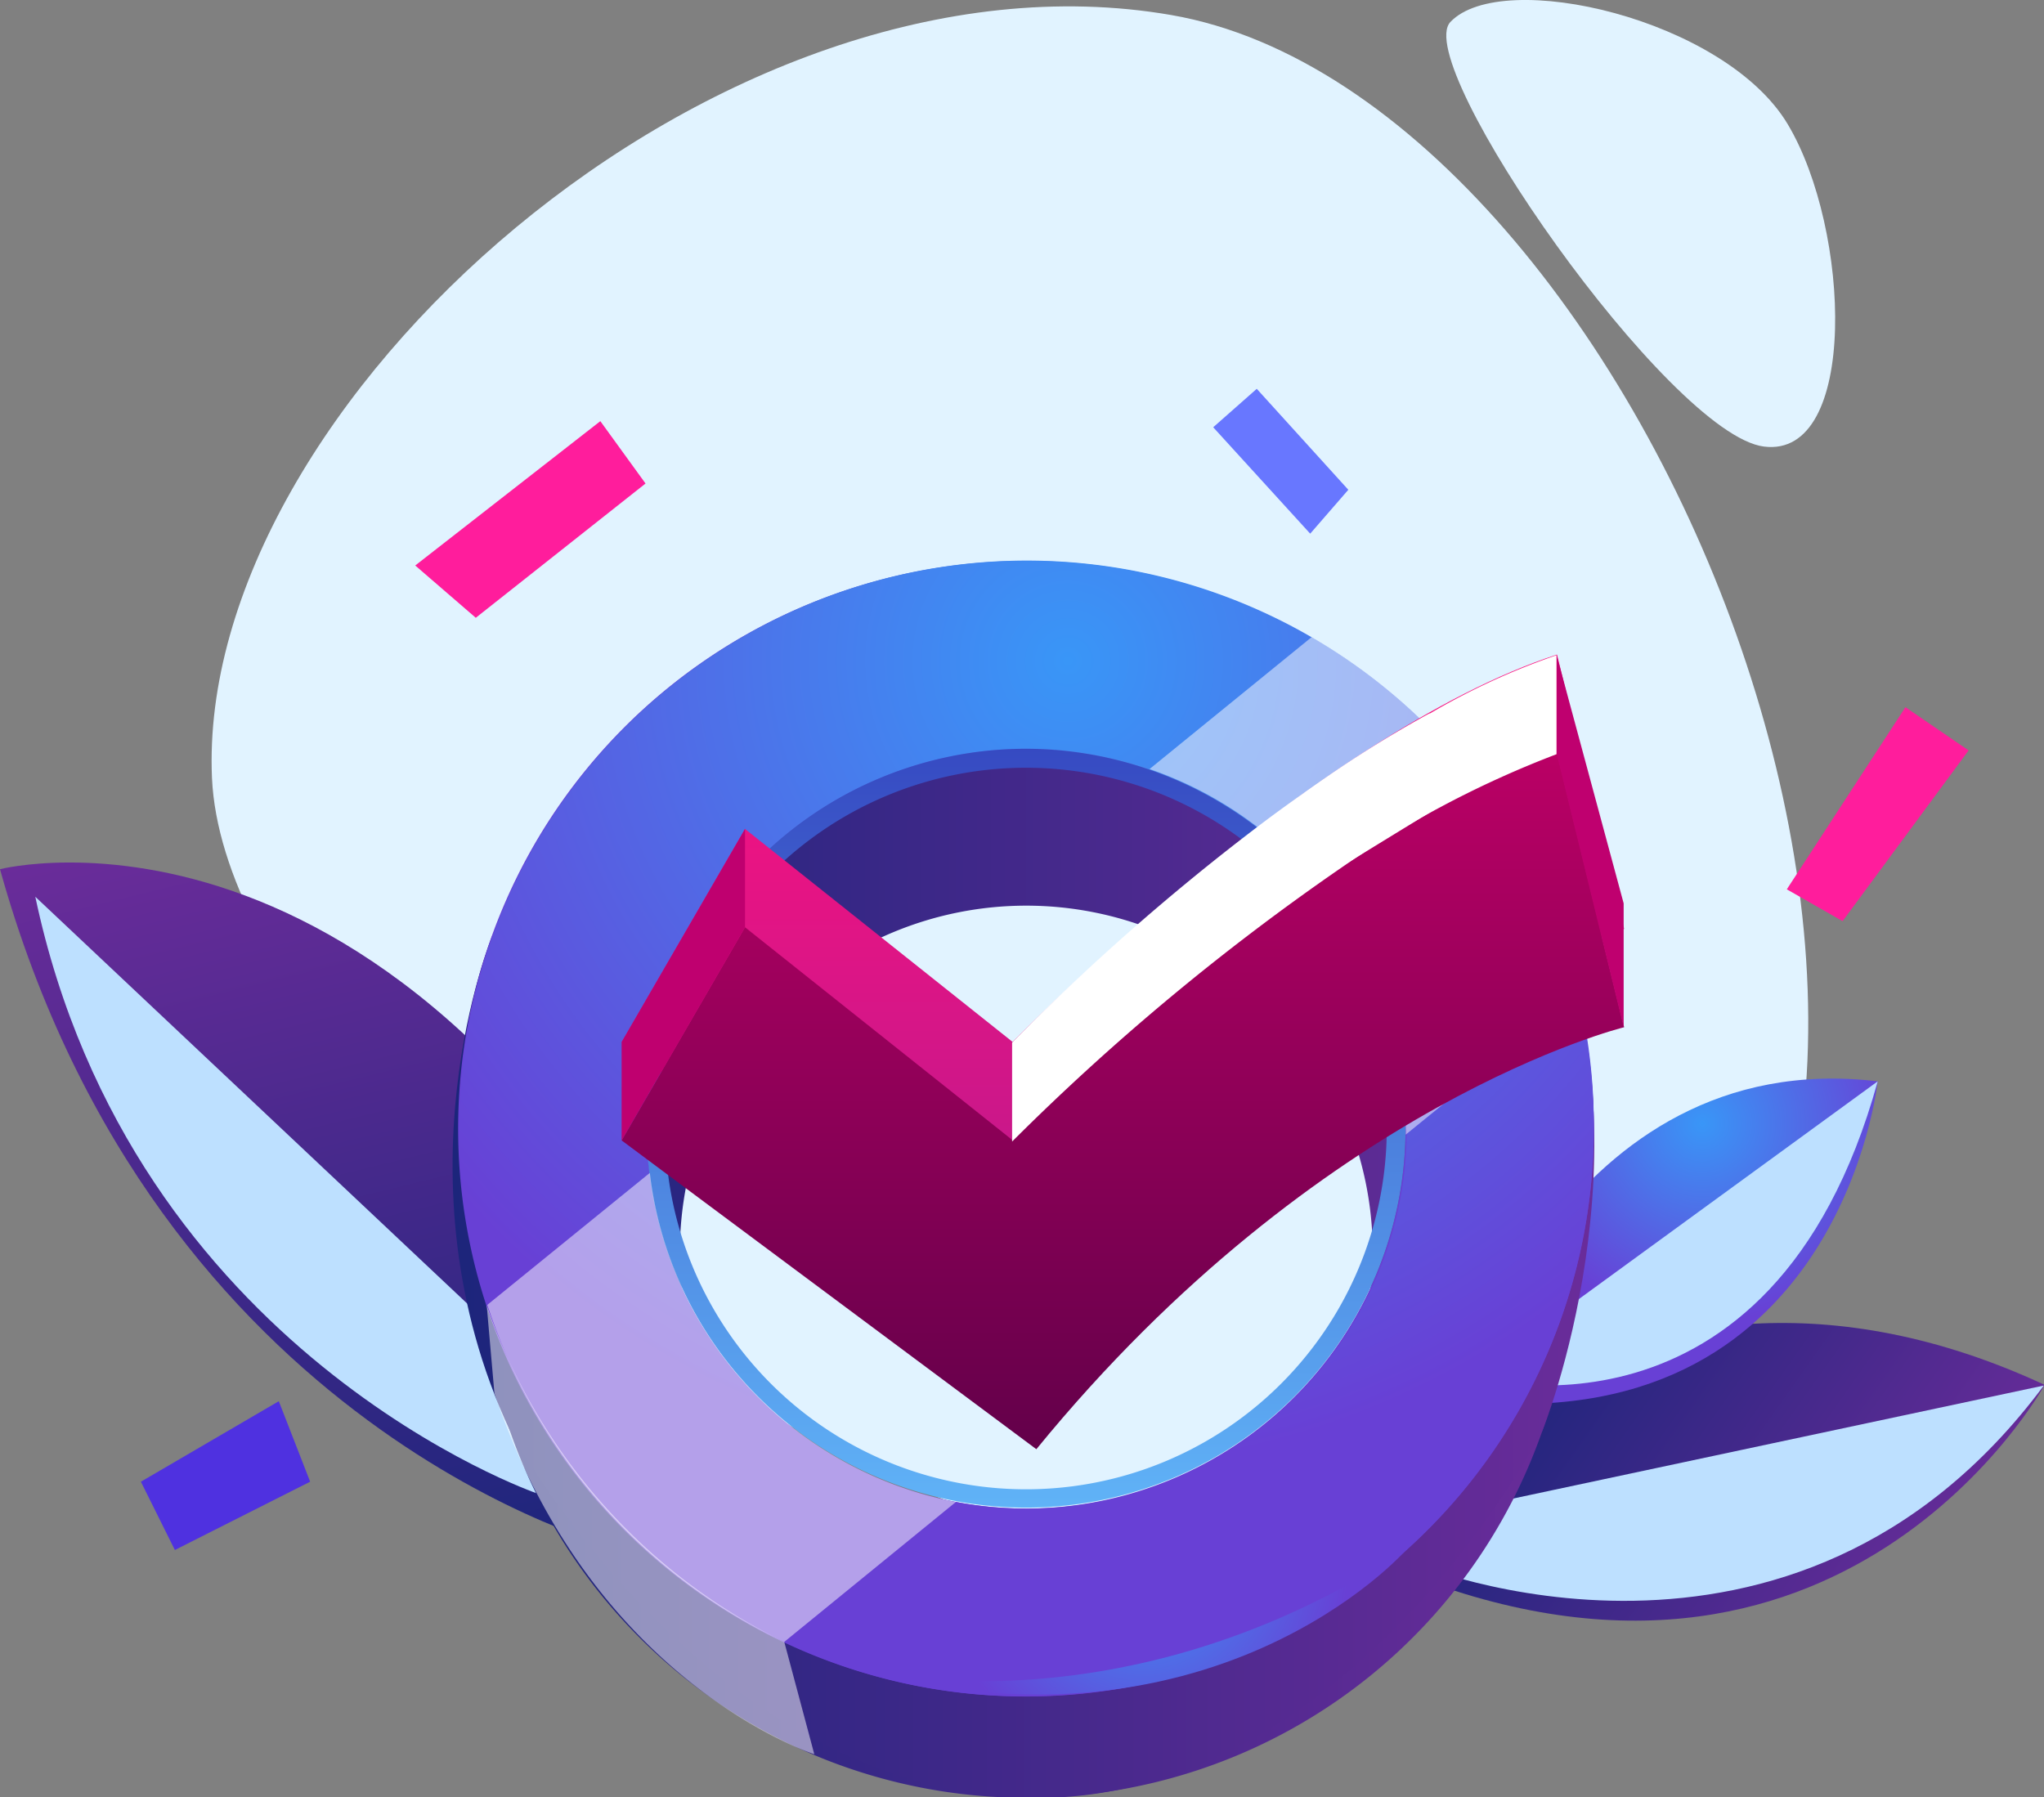 <svg xmlns="http://www.w3.org/2000/svg" xmlns:xlink="http://www.w3.org/1999/xlink" viewBox="0 0 123.9 108.94"><rect x="0" y="0" width="123.9" height="108.94" fill="#808080" stroke="none"/><defs><style>.cls-1{isolation:isolate;}.cls-2{fill:#e1f3ff;}.cls-3{fill:url(#Безымянный_градиент_49);}.cls-4{fill:#bde0ff;}.cls-12,.cls-20,.cls-4{mix-blend-mode:soft-light;}.cls-5{fill:url(#Безымянный_градиент_49-2);}.cls-6{fill:url(#Безымянный_градиент_29);}.cls-7{fill:url(#Безымянный_градиент_49-3);}.cls-8{fill:url(#Безымянный_градиент_49-4);}.cls-9{fill:url(#Безымянный_градиент_146);}.cls-10{fill:url(#Безымянный_градиент_29-2);}.cls-11{fill:url(#Безымянный_градиент_142);}.cls-12,.cls-20{fill:#fff;}.cls-12{opacity:0.5;}.cls-13{fill:url(#Безымянный_градиент_29-3);}.cls-14{fill:#ff1d9c;}.cls-15{fill:#4f31e0;}.cls-16{fill:#6877ff;}.cls-17{fill:url(#Безымянный_градиент_322);}.cls-18{fill:url(#Безымянный_градиент_177);}.cls-19{fill:#bf006f;}</style><linearGradient id="Безымянный_градиент_49" x1="451.93" y1="123.91" x2="481.3" y2="123.91" gradientTransform="matrix(0.82, 0.58, -0.58, 0.82, 138.12, -211.12)" gradientUnits="userSpaceOnUse"><stop offset="0" stop-color="#1c257b"/><stop offset="1" stop-color="#6a2c9a"/></linearGradient><linearGradient id="Безымянный_градиент_49-2" x1="353.8" y1="235.25" x2="353.8" y2="186.35" gradientTransform="translate(-26.84 23.27) rotate(-13.8)" xlink:href="#Безымянный_градиент_49"/><radialGradient id="Безымянный_градиент_29" cx="462.06" cy="-44.88" r="12.07" gradientTransform="matrix(-0.92, 0.39, 0.39, 0.92, 890.1, 0.46)" gradientUnits="userSpaceOnUse"><stop offset="0" stop-color="#3996f7"/><stop offset="1" stop-color="#6840d5"/></radialGradient><linearGradient id="Безымянный_градиент_49-3" x1="373.4" y1="147.08" x2="439.65" y2="147.08" gradientTransform="matrix(1, 0, 0, 1, 0, 0)" xlink:href="#Безымянный_градиент_49"/><linearGradient id="Безымянный_градиент_49-4" x1="371.75" y1="153.13" x2="440.96" y2="153.13" gradientTransform="matrix(1, 0, 0, 1, 0, 0)" xlink:href="#Безымянный_градиент_49"/><radialGradient id="Безымянный_градиент_146" cx="421.05" cy="108.9" r="34.41" gradientUnits="userSpaceOnUse"><stop offset="0" stop-color="#39aef7"/><stop offset="1" stop-color="#6840d5"/></radialGradient><radialGradient id="Безымянный_градиент_29-2" cx="409.05" cy="111.34" r="49.11" gradientTransform="matrix(1, 0, 0, 1, 0, 0)" xlink:href="#Безымянный_градиент_29"/><linearGradient id="Безымянный_градиент_142" x1="406.52" y1="162.73" x2="406.52" y2="116.67" gradientUnits="userSpaceOnUse"><stop offset="0" stop-color="#60b3f7"/><stop offset="1" stop-color="#364ac2"/></linearGradient><radialGradient id="Безымянный_градиент_29-3" cx="413.68" cy="166.04" r="12.38" gradientTransform="matrix(1, 0, 0, 1, 0, 0)" xlink:href="#Безымянный_градиент_29"/><linearGradient id="Безымянный_градиент_322" x1="412.37" y1="153.17" x2="412.37" y2="110.96" gradientUnits="userSpaceOnUse"><stop offset="0" stop-color="#b31a8f"/><stop offset="1" stop-color="#fe117e"/></linearGradient><linearGradient id="Безымянный_градиент_177" x1="412.37" y1="159.13" x2="412.37" y2="116.92" gradientUnits="userSpaceOnUse"><stop offset="0" stop-color="#63004a"/><stop offset="1" stop-color="#ba0065"/></linearGradient></defs><g class="cls-1"><g id="icons"><path class="cls-2" d="M357.17,118.45c-1-22.6,30.76-51,58.14-46.26,28.92,5,54.28,67.77,26.87,88.93S358.22,141.37,357.17,118.45Z" transform="translate(-344.32 -71.28)"/><path class="cls-3" d="M426,164.23s16.16-21.12,42.26-9c0,0-12.32,22.45-39.55,11.08Z" transform="translate(-344.32 -71.28)"/><path class="cls-4" d="M468.21,155.27l-42.26,9,4,1.75S453,175.73,468.21,155.27Z" transform="translate(-344.32 -71.28)"/><path class="cls-5" d="M381.72,165.13s-27.89-7-37.4-41.16c0,0,25.1-6.46,43.72,32.21Z" transform="translate(-344.32 -71.28)"/><path class="cls-4" d="M346.46,125.64l37.41,35.24-7,.93S352.32,153.34,346.46,125.64Z" transform="translate(-344.32 -71.28)"/><path class="cls-6" d="M432.7,156.16s6.35-21.6,25.44-19.33C458.14,136.83,455.82,158.84,432.7,156.16Z" transform="translate(-344.32 -71.28)"/><path class="cls-4" d="M458.14,136.83l-24.58,17.91S451.71,160.06,458.14,136.83Z" transform="translate(-344.32 -71.28)"/><path class="cls-2" d="M432.24,72.61c-2.42,2.54,13.25,25,19,25.74s5.27-13.16,1.44-19.55S435.36,69.32,432.24,72.61Z" transform="translate(-344.32 -71.28)"/><path class="cls-7" d="M406.53,114a33.13,33.13,0,1,0,33.12,33.13A33.13,33.13,0,0,0,406.53,114Zm0,54.18a21,21,0,1,1,21-21A21.05,21.05,0,0,1,406.53,168.13Z" transform="translate(-344.32 -71.28)"/><path class="cls-8" d="M374.16,128s-6.07,14.69,1.07,30c0,0,11.73,21.73,31.3,22.26S437.82,158,437.82,158s6.87-17,.29-31.91l-9.72.16s5.38,44.14-21.86,41.93-24.79-32.91-24.79-32.91Z" transform="translate(-344.32 -71.28)"/><path class="cls-9" d="M406.52,105.28a34.42,34.42,0,1,0,34.41,34.41A34.42,34.42,0,0,0,406.52,105.28Zm0,57.45a23,23,0,1,1,23-23A23.06,23.06,0,0,1,406.52,162.73Z" transform="translate(-344.32 -71.28)"/><path class="cls-10" d="M440,131.56a34.41,34.41,0,0,0-67.85,8.13,34,34,0,0,0,1.71,10.69,34.44,34.44,0,0,0,18,20.43,33.85,33.85,0,0,0,14.66,3.3,34.45,34.45,0,0,0,34.41-34.42A34,34,0,0,0,440,131.56Zm-33.44,31.17a23,23,0,0,1-22.85-20.32,22.19,22.19,0,0,1-.17-2.72,23,23,0,0,1,46.05,0,2.23,2.23,0,0,1,0,.37A23,23,0,0,1,406.52,162.73Z" transform="translate(-344.32 -71.28)"/><path class="cls-11" d="M406.52,116.67a23,23,0,1,0,23,23A23.05,23.05,0,0,0,406.52,116.67Zm0,44.89a21.87,21.87,0,1,1,21.86-21.87A21.86,21.86,0,0,1,406.52,161.56Z" transform="translate(-344.32 -71.28)"/><path class="cls-12" d="M402.26,162.33l-10.4,8.48a34.44,34.44,0,0,1-18-20.43l9.85-8A23.07,23.07,0,0,0,402.26,162.33Z" transform="translate(-344.32 -71.28)"/><path class="cls-12" d="M429.53,140.06a2.23,2.23,0,0,0,0-.37A23,23,0,0,0,414,117.9l9.83-8A34.45,34.45,0,0,1,440,131.56Z" transform="translate(-344.32 -71.28)"/><path class="cls-13" d="M395.29,172.23s16.21,4.8,34.26-7C429.55,165.27,417.66,178.73,395.29,172.23Z" transform="translate(-344.32 -71.28)"/><path class="cls-12" d="M391.86,170.81l1.82,6.81s-13.49-4.29-19.39-21.88l-.47-5.36A35.54,35.54,0,0,0,391.86,170.81Z" transform="translate(-344.32 -71.28)"/><polygon class="cls-14" points="108.31 53.91 115.5 42.87 119.33 45.49 111.69 55.84 108.31 53.91"/><polygon class="cls-14" points="25.17 34.28 36.39 25.53 39.13 29.31 28.84 37.45 25.17 34.28"/><polygon class="cls-15" points="18.8 89.82 10.6 93.96 8.54 89.82 16.9 84.94 18.8 89.82"/><polygon class="cls-16" points="73.54 25.9 79.42 32.35 81.73 29.69 76.18 23.57 73.54 25.9"/><path class="cls-17" d="M382,134.45l7.48-12.92,16.22,12.91s18.4-18.74,33-23.48l4.07,16.63s-18.39,4.47-35.63,25.58Z" transform="translate(-344.32 -71.28)"/><path class="cls-18" d="M382,140.41l7.48-12.92,16.22,12.91s18.4-18.74,33-23.48l4.07,16.63s-18.39,4.47-35.63,25.58Z" transform="translate(-344.32 -71.28)"/><polygon class="cls-19" points="94.35 39.68 94.35 45.64 98.42 62.27 98.42 54.76 94.35 39.68"/><polygon class="cls-19" points="45.16 50.25 45.16 56.21 37.68 69.14 37.68 63.17 45.16 50.25"/><path class="cls-20" d="M438.67,111v6a60.94,60.94,0,0,0-13,6.85,143.48,143.48,0,0,0-20,16.63v-6a138.49,138.49,0,0,1,14.65-12.91,91.79,91.79,0,0,1,10.61-7A42,42,0,0,1,438.67,111Z" transform="translate(-344.32 -71.28)"/><path class="cls-20" d="M432.7,119.48l-7,4.29-2.31-4.43a68.84,68.84,0,0,1,7.59-4.82Z" transform="translate(-344.32 -71.28)"/></g></g></svg>